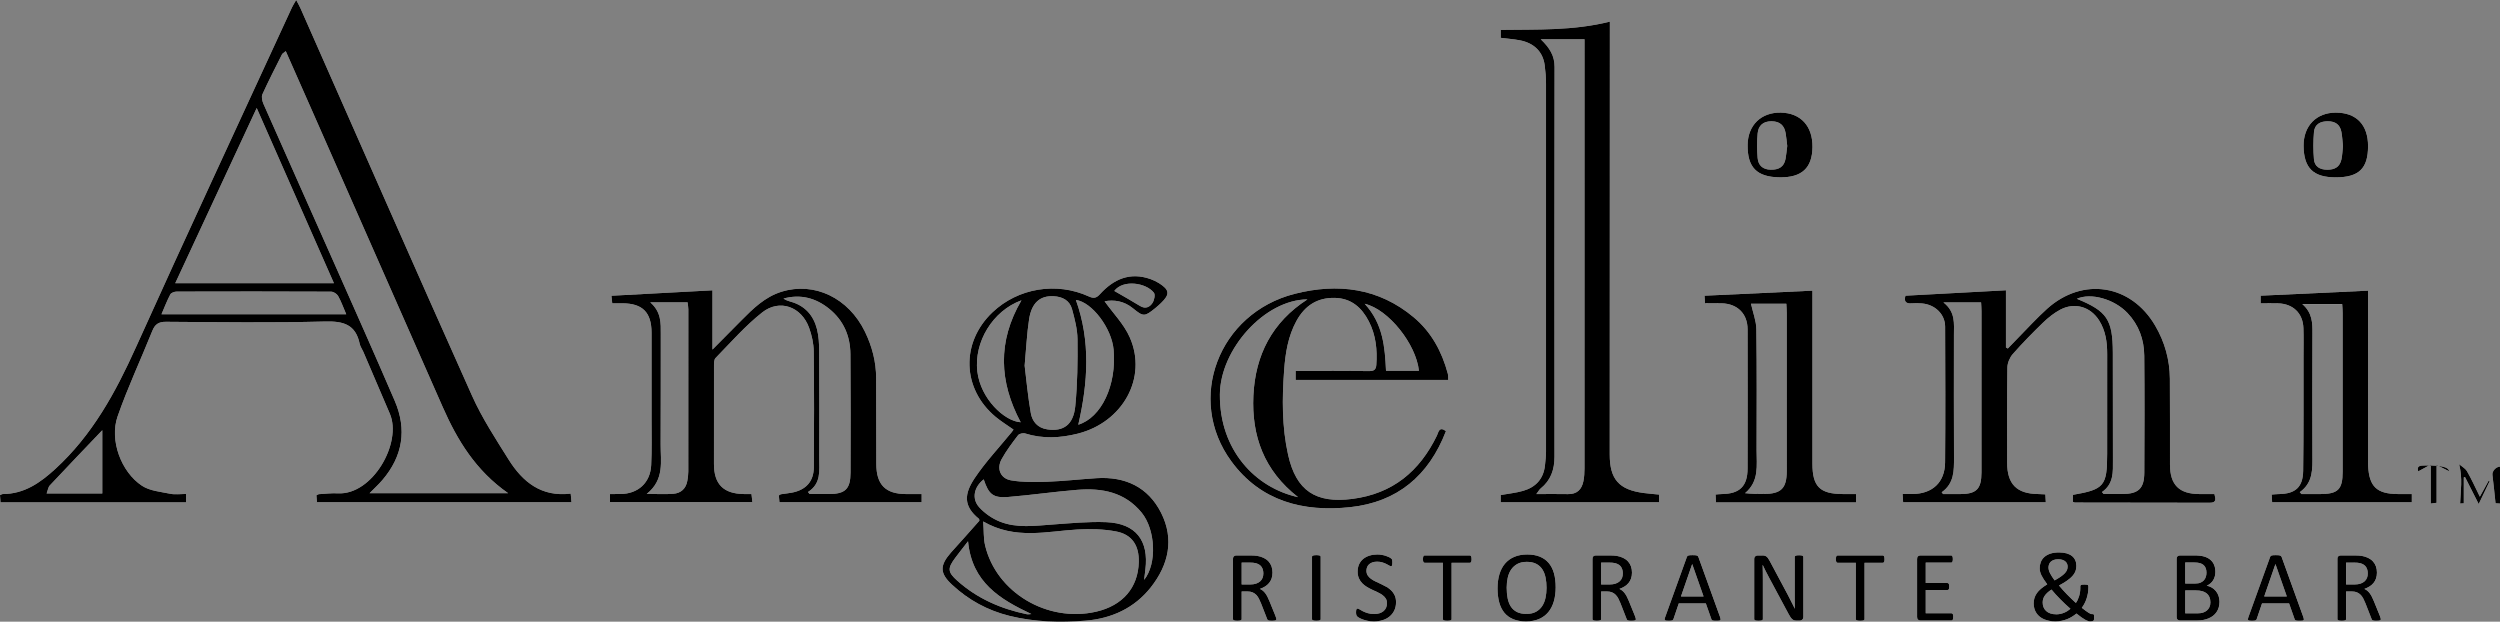 <?xml version="1.0" encoding="UTF-8"?><svg id="Layer_2" xmlns="http://www.w3.org/2000/svg" viewBox="0 0 432 107.428"><rect x="0" y="0" width="432" height="107.428" fill="#808080" stroke="none"/><defs><style>.cls-1{fill:#fff;}.cls-1,.cls-2,.cls-3{stroke-width:0px;}.cls-1,.cls-3{fill-rule:evenodd;}</style></defs><g id="RESTAURANT_GROUP_SET"><g id="ANGELINI"><path id="ONE_COLOR" class="cls-1" d="m32.145,85.356v1.444H.086c-.028-.406-.056-.814-.086-1.231.209-.09.336-.197.466-.197,3.733-.012,6.499-1.959,9.116-4.361,6.371-5.845,10.375-13.171,13.883-20.953C32.326,40.402,41.44,20.86,50.456,1.275c.158-.347.376-.666.723-1.275.322.614.556,1.002.737,1.415,9.872,22.336,19.679,44.699,29.66,66.986,1.723,3.849,4.074,7.435,6.322,11.024,2.418,3.86,5.671,6.499,10.718,5.868.051.554.09.967.139,1.486h-43.988c-.028-.369-.06-.781-.093-1.194.202-.088.327-.188.461-.195,1.085-.063,2.175-.199,3.255-.141,5.982.313,11.115-8.72,8.982-13.734-1.526-3.584-3.063-7.165-4.6-10.744-.195-.454-.515-.874-.614-1.345-.695-3.339-2.784-3.953-5.986-3.867-9.149.245-18.309.112-27.464.05-1.294-.009-1.927.412-2.395,1.581-1.98,4.937-4.254,9.771-6,14.786-1.419,4.078.612,9.591,4.222,11.966,1.354.89,3.225,1.039,4.892,1.384.846.174,1.757.03,2.717.03ZM49.378,8.836c-.373.315-.573.405-.649.558-1.152,2.293-2.33,4.574-3.387,6.908-.199.439-.033,1.161.185,1.655,4.048,9.163,8.14,18.306,12.197,27.464,3.519,7.942,7.06,15.874,10.491,23.854,2.128,4.952,1.377,9.564-2.138,13.677-.654.767-1.405,1.449-2.216,2.274h23.943c-5.592-3.904-8.768-9.144-11.291-14.859-7.609-17.246-15.207-34.498-22.811-51.748-1.41-3.195-2.824-6.389-4.324-9.783Zm-5.019,9.831c-4.781,10.283-9.397,20.212-14.073,30.267h27.413c-4.451-10.1-8.817-20.005-13.34-30.267Zm15.466,35.635c-.519-1.209-.876-2.236-1.405-3.164-.206-.367-.793-.737-1.21-.738-8.894-.042-17.787-.039-26.681-.013-.378.001-.948.201-1.097.483-.563,1.059-.99,2.191-1.528,3.433h31.92Zm-51.768,30.964h9.619v-10.924c-2.907,3.046-6.007,6.276-9.07,9.543-.281.299-.334.816-.549,1.382Zm182.814-33.206c1.482,2.075,3.352,3.963,4.356,6.238,3.086,6.974-1.203,14.685-9.012,16.642-3.016.753-6.037.916-9.065-.037-.355-.114-1.022.035-1.229.306-1.016,1.329-2.038,2.68-2.84,4.141-.9,1.635-.211,3.339,1.637,3.656,2.015.345,4.12.315,6.179.241,2.861-.107,5.717-.431,8.576-.617,4.952-.318,8.912,1.521,11.166,5.982,2.307,4.565,1.294,8.991-1.778,12.884-2.847,3.605-6.816,5.402-11.302,5.757-4.386.345-8.801.241-13.12-.83-3.765-.932-7.083-2.738-9.916-5.374-2.147-1.998-2.161-3.318-.199-5.562.814-.93,1.653-1.836,2.478-2.759.821-.918,1.637-1.843,2.434-2.743-.028-.146-.009-.281-.065-.325-2.729-2.203-2.567-4.305-.747-7.032,1.883-2.819,4.247-5.316,6.399-7.954.093-.114.172-.236.315-.438-1.043-.737-2.124-1.398-3.088-2.198-5.822-4.839-6.051-12.848-.547-18.072,4.417-4.191,11.047-5.303,16.67-2.731.825.378,1.289.271,1.885-.385,2.376-2.616,5.205-3.883,8.757-2.622.505.18,1.006.413,1.461.701,1.845,1.167,1.917,1.927.355,3.433-.32.309-.654.607-.999.886-1.843,1.49-2.033,1.518-3.863.021-1.537-1.257-3.246-1.513-4.897-1.207Zm-20.973,38.049c.121,1.641.044,2.924.325,4.12,1.92,8.147,10.776,13.41,19.194,11.469,4.593-1.055,7.257-4.159,7.366-8.583.07-2.847-1.157-4.76-3.927-5.281-2.152-.408-4.417-.468-6.612-.341-5.381.311-10.811,1.818-16.345-1.384Zm7.162-26.924c.304,2.432.561,5.332,1.064,8.191.257,1.461,1.171,2.571,2.849,2.819,2.782.413,4.521-.779,4.839-4.027.378-3.823.422-7.691.383-11.537-.019-1.741-.482-3.508-.944-5.208-.408-1.503-1.637-2.149-3.16-2.233-2.351-.129-3.819,1.116-4.261,3.979-.383,2.483-.492,5.009-.77,8.015Zm-7.069,19.649c-1.688,1.308-2.121,3.341-.779,4.822.955,1.053,2.251,1.95,3.573,2.478,2.928,1.168,6.028.719,9.091.503,3.1-.22,6.218-.531,9.313-.406,5.068.211,7.354,3.144,6.737,8.175-.063.496-.123.99-.223,1.799,2.281-2.835,1.957-8.699-.42-11.615-2.898-3.552-6.853-4.292-11.108-3.948-3.988.322-7.954.907-11.942,1.233-2.615.211-3.385-.436-4.243-3.042Zm16.338-9.443c4.009-1.243,6.64-6.825,6.109-12.936-.325-3.743-3.747-8.261-6.522-8.623,2.553,7.108,2.1,14.262.413,21.559Zm-9.819-21.498c-4.999,1.817-8.224,7.239-7.623,12.305.559,4.724,4.688,8.596,7.491,8.767-3.726-6.988-4.041-13.95.132-21.072Zm-9.23,41.639c-.897,1.157-1.551,1.98-2.179,2.821-1.391,1.857-1.37,2.485.336,4.009,3.436,3.067,7.514,4.843,11.989,5.775.253.051.531-.019.795-.032-5.383-2.539-10.264-5.434-10.941-12.573Zm25.271-43.258c1.477.856,2.986,1.693,4.454,2.598.941.58,1.678.193,2.149-.526.301-.465.508-1.418.246-1.756-1.352-1.744-5.337-2.337-6.849-.316Zm94.131,35.192v1.324h-27.362v-1.247c1.342-.241,2.627-.366,3.849-.716,2.189-.626,3.552-2.063,3.802-4.405.083-.786.179-1.574.181-2.363.009-21.186.012-42.371,0-63.557,0-1.084-.086-2.176-.232-3.252-.308-2.295-1.827-3.81-4.291-4.283-1.06-.204-2.145-.281-3.302-.427v-1.374c6.267-.095,12.51.167,18.856-1.426v2.036c-.007,24.253-.014,48.508-.021,72.762-.002,4.282,1.588,6.095,5.884,6.656.828.109,1.662.172,2.636.271Zm-12.877-78.678h-7.563c1.56,1.492,2.393,2.871,2.388,4.776-.039,22.454-.03,44.908-.014,67.362,0,2.205-.631,4.073-2.395,5.488-.225.183-.369.468-.742.962,2.022,0,3.735-.03,5.448.007,1.563.035,2.39-.791,2.682-2.219.146-.719.19-1.47.19-2.209.007-24.185.005-48.369.005-72.553v-1.613Zm-114.545,78.585v1.403h-24.575c-.035-.389-.07-.8-.1-1.164.183-.111.26-.19.345-.204.635-.1,1.275-.158,1.906-.278,2.43-.471,3.777-1.931,3.793-4.396.049-6.682.063-13.363-.019-20.045-.016-1.354-.336-2.759-.798-4.041-1.315-3.655-5.094-5.043-8.114-2.651-2.928,2.315-5.425,5.177-8.047,7.861-.304.311-.274,1.019-.276,1.544-.016,5.592-.007,11.184-.005,16.778,0,3.494,1.644,5.145,5.179,5.191.394.005.786.002,1.305.002.051.457.097.872.158,1.398h-24.61v-1.4c.645,0,1.226.007,1.811-.002,3.051-.037,5.166-1.945,5.312-5.01.127-2.617.056-5.244.06-7.866.005-5.001.005-9.999,0-14.998-.002-3.514-1.551-5.069-5.043-5.082-.542-.002-1.085,0-1.748,0-.051-.459-.095-.871-.144-1.308,5.826-.313,11.571-.621,17.46-.937v10.239c1.848-1.863,3.427-3.453,5.003-5.047,2.024-2.047,4.078-4.057,6.923-4.945,5.682-1.772,11.601,1.061,14.437,6.929,1.217,2.519,1.917,5.18,1.924,8.0.012,4.948.025,9.895.03,14.847.005,3.57,1.593,5.177,5.145,5.182.839.002,1.679.002,2.687.002Zm-19.642-.352c.095.116.192.232.29.348h3.311c2.84-.005,3.742-.853,3.751-3.703.021-6.828.039-13.653-.019-20.48-.025-3.113-1.185-5.809-3.635-7.799-2.325-1.889-4.975-2.609-7.934-1.794.38.257.786.412,1.201.525,2.483.672,3.981,2.353,4.591,4.762.308,1.226.373,2.54.38,3.815.037,6.183.021,12.367.014,18.55,0,2.105.348,4.317-1.95,5.775Zm-27.263-32.782c1.931,1.673,1.836,3.602,1.827,5.54-.026,6.33.023,12.661-.023,18.993-.023,2.935.709,6.079-2.4,8.578,1.862,0,3.232.083,4.59-.023,1.31-.104,2.175-.881,2.418-2.221.097-.533.169-1.078.169-1.616.014-9.348.014-18.697.007-28.044,0-.38-.079-.758-.13-1.207h-6.459Zm234.269-2.076v9.872c.107.063.213.128.322.19,1.384-1.435,2.761-2.88,4.159-4.302.865-.882,1.734-1.764,2.657-2.588,6.16-5.509,14.474-4.208,18.654,2.943,1.651,2.82,2.511,5.902,2.536,9.173.037,4.95.007,9.9.019,14.847.007,3.496,1.59,5.063,5.084,5.073.837.002,1.674.002,2.599.002.172.805.448,1.505-.809,1.502-7.769-.019-15.541-.021-23.31-.033-.09,0-.179-.065-.341-.125v-1.208c5.418-.932,5.921-1.542,5.921-7.092,0-5.741-.007-11.481.005-17.223.005-2.06-.267-4.044-1.396-5.825-1.502-2.371-4.224-3.18-6.714-1.854-1.073.572-2.068,1.363-2.947,2.211-1.815,1.752-3.582,3.559-5.249,5.448-.526.594-.925,1.528-.939,2.311-.077,5.492-.044,10.987-.042,16.48.002,3.689,1.655,5.36,5.326,5.404.392.005.781.035,1.273.058.028.45.053.863.083,1.363h-24.657c-.026-.41-.053-.821-.093-1.421.626,0,1.155.002,1.683-.002,3.464-.021,5.634-2.015,5.662-5.462.063-7.82.042-15.641.007-23.46-.009-2.152-1.75-3.821-4.004-4.008-.591-.05-1.192-.067-1.781-.016-1.05.09-1.345-.373-1.069-1.323,5.699-.308,11.407-.617,17.358-.936Zm16.591,34.865c.1.111.199.223.299.336,1.073,0,2.145.002,3.218,0,2.78-.007,3.791-.939,3.802-3.7.03-6.728.053-13.456-.009-20.184-.026-2.796-.932-5.328-2.91-7.402-2.284-2.398-6.313-3.533-8.736-2.445,5.221,2.139,6.195,3.569,6.216,9.318.023,6.186-.002,12.369.016,18.55.007,2.045.151,4.106-1.896,5.527Zm-27.698.042c.083.102.167.204.25.306h2.937c2.822-.002,3.689-.872,3.691-3.733.005-9.29.005-18.579.002-27.869,0-.481-.04-.961-.065-1.521h-6.517c2.124,1.644,1.822,3.67,1.822,5.623-.002,7.067-.023,14.133.012,21.197.009,2.256.035,4.465-2.133,5.996Zm-85.659-10.57c-2.961,7.704-8.414,12.269-16.535,13.139-8.119.87-15.469-.992-20.555-7.931-7.855-10.711-2.226-25.584,10.973-28.939,7.389-1.878,14.467-1.036,20.553,4.064,3.049,2.555,4.866,5.925,5.887,9.738.086.322.049.677.072,1.08h-26.368v-1.544h4.558c2.722,0,5.444-.024,8.166.014.811.013,1.164-.26,1.219-1.075.186-2.612-.079-5.15-1.289-7.505-1.224-2.387-3.033-3.999-5.889-4.063-3.037-.067-5.184,1.359-6.612,3.957-1.463,2.659-1.927,5.585-2.142,8.556-.357,4.9-.392,9.792.691,14.621,1.386,6.193,4.762,8.414,11.101,7.598,6.972-.897,11.62-4.776,14.613-10.941.264-.54.362-1.667,1.558-.77Zm-23.938-22.763c-7.35.038-15.068,8.58-15.126,16.429-.074,9.561,6.07,16.104,13.514,17.745-5.905-4.602-8.047-10.602-7.723-17.541.329-7.02,3.244-12.712,9.334-16.633Zm19.269,12.334c-.48-4.578-5.23-10.614-9.373-11.578,3.197,3.469,3.494,7.529,3.686,11.578h5.687Zm49.355-12.971c6.29-.295,12.355-.58,18.645-.874v1.422c0,9.499-.002,19,0,28.501.002,3.934,1.296,5.214,5.263,5.223.737.002,1.472,0,2.274,0v1.442h-24.205c-.023-.45-.044-.858-.067-1.361.429-.033.763-.077,1.094-.079,3.065-.039,4.426-1.356,4.433-4.412.019-8.017.016-16.032.002-24.048-.005-2.688-1.734-4.417-4.451-4.497-.932-.027-1.866-.005-2.907-.005-.033-.517-.056-.927-.081-1.313Zm8.024,1.381c.341,1.543.909,2.97.93,4.405.095,6.963.056,13.933.042,20.9-.005,2.613.487,5.362-1.996,7.435,1.18.137,2.2.139,3.218.137,3.021-.005,3.988-.96,3.99-3.969.002-9.093,0-18.183-.002-27.275-.002-.525-.046-1.048-.07-1.633h-6.111Zm88.073-.062v-1.323c6.172-.289,12.278-.574,18.564-.868v1.48c.002,9.157.002,18.312.002,27.468,0,.448-.012.893.009,1.338.174,3.566,1.502,4.832,5.094,4.857.784.005,1.567,0,2.453,0v1.417h-24.14c-.021-.427-.042-.835-.07-1.326.485-.035.867-.083,1.252-.086,2.819-.037,4.143-1.178,4.182-4.018.088-6.582.049-13.164.058-19.747.002-1.633.039-3.268-.014-4.9-.079-2.558-1.767-4.206-4.345-4.287-.978-.032-1.959-.005-3.046-.005Zm6.763,32.63c.1.109.195.218.292.327h3.223c3.077-.002,3.888-.791,3.89-3.83.007-9.153.005-18.306,0-27.458-.002-.523-.051-1.044-.079-1.539h-6.888c1.767,1.537,1.757,3.302,1.748,5.107-.028,6.976-.023,13.952-.005,20.926.007,2.383.167,4.795-2.182,6.466Zm11.796-59.787c-.005,3.858-1.577,5.378-5.564,5.388-3.893.01-5.543-1.604-5.576-5.442-.023-3.451,2.2-5.748,5.567-5.746,3.559.002,5.581,2.105,5.574,5.8Zm-4.333-.01c-.084-.794-.121-1.637-.274-2.458-.23-1.253-1.046-1.827-2.314-1.835-1.308-.01-2.302.497-2.423,1.854-.137,1.556-.139,3.142-.007,4.698.107,1.266,1.004,1.806,2.288,1.817,1.326.012,2.205-.5,2.472-1.826.148-.72.172-1.465.257-2.249Zm-97.342,5.395c-3.955-.052-5.587-1.712-5.536-5.623.046-3.401,2.351-5.633,5.747-5.563,3.438.072,5.513,2.344,5.46,5.98-.053,3.607-1.85,5.257-5.671,5.207Zm1.31-5.415c-.09-.747-.155-1.483-.276-2.209-.225-1.364-1.02-2.055-2.437-2.063-1.437-.01-2.274.734-2.4,2.08-.132,1.411-.12,2.851-.005,4.264.111,1.294.904,2.002,2.284,2.023,1.368.02,2.295-.481,2.546-1.899.127-.726.192-1.461.287-2.195Zm116.274,61.778c.246-.012.561-.026.633-.03v-4.489c.067-.023.137-.044.204-.065.767,1.512,1.535,3.023,2.369,4.669.679-1.414,1.287-2.68,1.896-3.944-.058-.028-.118-.056-.176-.081-.461.839-.925,1.681-1.521,2.761-.802-1.618-1.435-3.042-2.212-4.386-.292-.508-.902-.828-1.368-1.236.642,2.499.246,4.635.174,6.8Zm-5.075.009c.243-.03.61-.081,1.011-.134v-6.531c.876.436,1.532.763,2.147,1.071q-.046-1.069-4.104-.99c-.784.016-1.563-.012-1.217,1.022.64-.35,1.303-.712,2.163-1.18v6.742Zm10.658-4.948c.204,1.593.355,3.192.538,4.899.134.007.492.033.77.051v-6.387c-.686.023-1.391.774-1.308,1.437Zm-210.135,24.918c0,.046-.009.087-.027.122s-.054.064-.112.087-.139.041-.243.052c-.104.012-.243.017-.417.017-.151,0-.274-.006-.369-.017-.096-.012-.173-.03-.23-.057-.058-.025-.103-.061-.134-.108-.032-.046-.06-.104-.083-.174l-1.033-2.648c-.122-.301-.247-.577-.378-.83-.13-.252-.285-.468-.464-.65-.18-.183-.391-.325-.634-.425-.243-.102-.536-.152-.877-.152h-.998v4.783c0,.046-.013.087-.039.122s-.067.063-.121.082c-.055.021-.13.038-.226.052-.096.015-.216.022-.36.022-.145,0-.265-.007-.361-.022-.096-.014-.172-.031-.23-.052-.058-.02-.099-.048-.122-.082s-.035-.075-.035-.122v-10.401c0-.226.06-.384.178-.473.119-.09.245-.134.378-.134h2.387c.283,0,.519.007.708.021.188.015.358.03.508.048.434.075.818.195,1.151.357.333.161.612.367.838.616.225.249.395.534.508.856s.169.676.169,1.063c0,.377-.051.714-.152,1.012-.101.298-.247.561-.439.791-.191.228-.42.427-.686.595-.266.167-.565.31-.894.425.185.081.353.183.504.307.151.125.291.274.421.447.13.174.253.373.369.599s.231.48.347.764l1.007,2.475c.081.207.133.354.156.438.023.083.035.148.035.195Zm-2.248-7.892c0-.439-.099-.811-.296-1.115-.196-.304-.526-.523-.989-.656-.145-.039-.308-.068-.49-.086-.183-.017-.421-.027-.716-.027h-1.259v3.785h1.458c.394,0,.734-.048,1.02-.143.287-.095.526-.228.716-.4.191-.17.332-.371.421-.603.089-.232.134-.483.134-.756Zm9.904,7.892c0,.046-.012.087-.035.122s-.064.063-.122.082c-.058.021-.134.038-.23.052-.096.015-.216.022-.361.022-.139,0-.257-.007-.356-.022-.099-.014-.176-.031-.234-.052-.058-.02-.099-.048-.122-.082s-.035-.075-.035-.122v-10.783c0-.046.013-.087.039-.122.025-.035.07-.061.13-.082.06-.02.139-.037.234-.052.096-.014.21-.021.343-.021.145,0,.264.007.361.021.095.015.172.032.23.052.058.021.099.048.122.082s.035.075.035.122v10.783Zm13.022-2.926c0,.527-.097.996-.291,1.407-.194.41-.463.759-.807,1.046s-.75.502-1.216.647c-.466.145-.968.217-1.506.217-.377,0-.726-.031-1.047-.095s-.607-.141-.859-.234-.464-.188-.634-.286-.29-.183-.356-.253-.116-.158-.147-.264c-.032-.107-.048-.25-.048-.43,0-.128.005-.233.016-.316.012-.085.029-.152.052-.204s.052-.088.087-.109c.035-.02.075-.03.122-.03.081,0,.196.049.343.147s.337.206.569.321c.231.116.51.225.837.326.327.102.705.152,1.134.152.323,0,.62-.043.889-.13.27-.087.501-.21.696-.369.194-.16.342-.355.446-.587.104-.231.156-.495.156-.789,0-.319-.072-.591-.217-.816-.145-.226-.336-.424-.573-.595-.238-.172-.509-.327-.813-.469-.304-.141-.614-.286-.933-.434-.319-.148-.628-.312-.929-.492-.301-.179-.57-.391-.808-.633-.238-.243-.43-.529-.577-.856s-.221-.719-.221-1.177c0-.468.086-.887.256-1.254.17-.367.408-.676.712-.925.304-.248.665-.438,1.085-.568.42-.131.873-.196,1.36-.196.248,0,.498.022.75.065.253.044.489.102.713.174.223.073.421.154.595.243.173.089.287.162.342.217.056.056.092.099.109.131.017.031.031.072.043.121.012.05.021.109.027.179s.008.159.008.269c0,.104-.003.197-.013.278-.008.081-.022.148-.039.204-.016.054-.042.095-.073.122-.032.025-.068.038-.109.038-.064,0-.163-.041-.299-.122-.137-.08-.303-.172-.5-.272-.197-.102-.43-.195-.699-.278s-.572-.126-.907-.126c-.313,0-.585.043-.816.126-.232.083-.423.195-.574.334s-.263.304-.338.495-.112.394-.112.607c0,.313.072.582.217.808s.337.425.577.599c.24.173.514.333.821.478.306.144.619.29.938.438.318.147.631.31.938.486.306.177.58.385.82.625.241.241.435.524.582.851.148.328.221.714.221,1.159Zm13.056-7.44c0,.11-.006.205-.017.286s-.03.146-.057.195c-.025.05-.058.086-.095.109-.038.023-.08.035-.126.035h-3.16v9.741c0,.046-.012.087-.035.122s-.064.063-.122.082c-.058.021-.134.038-.23.052-.096.015-.216.022-.361.022-.139,0-.257-.007-.356-.022-.099-.014-.176-.031-.234-.052-.058-.02-.099-.048-.122-.082s-.035-.075-.035-.122v-9.741h-3.16c-.046,0-.088-.012-.126-.035-.037-.023-.068-.059-.092-.109-.023-.049-.042-.114-.056-.195-.015-.081-.022-.176-.022-.286s.007-.207.022-.291c.014-.083.032-.152.056-.204s.054-.089.092-.112c.038-.023.08-.035.126-.035h7.813c.046,0,.088.012.126.035.037.023.07.06.095.112.027.052.045.121.057.204s.017.181.017.291Zm14.532,4.844c0,.909-.108,1.727-.322,2.456-.213.73-.533,1.35-.959,1.863-.425.512-.96.905-1.602,1.181-.642.275-1.392.412-2.249.412-.845,0-1.575-.125-2.192-.377-.617-.253-1.126-.618-1.528-1.099-.402-.48-.701-1.077-.898-1.789-.197-.712-.296-1.53-.296-2.456,0-.886.108-1.69.321-2.413.214-.723.536-1.339.964-1.845.428-.507.963-.897,1.606-1.172s1.392-.413,2.249-.413c.828,0,1.549.125,2.162.373.613.249,1.124.612,1.532,1.09.408.478.712,1.068.911,1.771s.3,1.509.3,2.418Zm-1.58.104c0-.636-.057-1.229-.169-1.776-.114-.547-.301-1.021-.565-1.424s-.614-.716-1.053-.942c-.439-.225-.983-.338-1.631-.338-.647,0-1.191.122-1.63.365-.439.242-.796.567-1.071.973-.275.405-.471.878-.589,1.419-.119.541-.179,1.111-.179,1.706,0,.66.056,1.267.165,1.823.11.555.296,1.034.555,1.436.261.402.609.715,1.046.938.436.223.983.334,1.643.334.653,0,1.202-.121,1.647-.364s.803-.572,1.076-.985c.271-.414.465-.893.581-1.437.116-.544.174-1.12.174-1.727Zm15.434,5.417c0,.046-.008.087-.025.122s-.056.064-.112.087c-.058.023-.139.041-.243.052s-.243.017-.417.017c-.151,0-.274-.006-.369-.017s-.173-.03-.23-.057c-.058-.025-.103-.061-.134-.108-.032-.046-.06-.104-.083-.174l-1.033-2.648c-.122-.301-.247-.577-.378-.83-.13-.252-.285-.468-.464-.65-.18-.183-.391-.325-.634-.425-.243-.102-.536-.152-.878-.152h-.998v4.783c0,.046-.013.087-.039.122-.025.035-.066.063-.121.082-.056.021-.131.038-.226.052-.096.015-.216.022-.361.022s-.264-.007-.361-.022c-.095-.014-.172-.031-.23-.052-.058-.02-.099-.048-.122-.082s-.035-.075-.035-.122v-10.401c0-.226.059-.384.177-.473.119-.09.245-.134.378-.134h2.388c.283,0,.519.007.707.021.188.015.358.03.508.048.435.075.818.195,1.151.357.333.161.612.367.838.616.225.249.394.534.508.856.112.321.169.676.169,1.063,0,.377-.051.714-.152,1.012-.102.298-.248.561-.439.791-.19.228-.42.427-.685.595-.267.167-.565.31-.895.425.185.081.354.183.504.307.151.125.291.274.421.447s.253.373.369.599.232.48.348.764l1.007,2.475c.081.207.132.354.155.438.023.083.035.148.035.195Zm-2.248-7.892c0-.439-.099-.811-.296-1.115s-.526-.523-.99-.656c-.145-.039-.308-.068-.49-.086s-.421-.027-.716-.027h-1.259v3.785h1.458c.394,0,.734-.048,1.02-.143.287-.095.526-.228.716-.4.191-.17.332-.371.422-.603.089-.232.134-.483.134-.756Zm16.824,7.588c.046.128.071.231.073.308.003.078-.019.138-.065.179s-.123.066-.23.078c-.108.012-.25.017-.43.017s-.322-.005-.43-.013c-.107-.009-.188-.023-.242-.044-.056-.02-.096-.048-.122-.082-.027-.035-.051-.078-.074-.13l-.963-2.735h-4.672l-.919,2.7c-.017.052-.041.096-.07.134-.029.037-.072.07-.126.095-.054.027-.133.045-.234.057-.102.012-.233.017-.395.017-.168,0-.305-.007-.413-.022-.107-.014-.182-.042-.225-.082-.044-.041-.064-.1-.061-.177.003-.079.028-.181.074-.308l3.767-10.436c.023-.064.053-.116.092-.156.037-.039.093-.072.165-.095.073-.023.165-.039.278-.048.112-.009.256-.013.43-.013.184,0,.338.003.46.013.121.008.219.024.294.048s.133.057.174.1c.041.044.072.097.095.161l3.769,10.435Zm-4.836-9.211h-.008l-1.937,5.599h3.908l-1.963-5.599Zm19.204,9.124c0,.116-.02.214-.059.296-.038.081-.089.147-.152.199-.064.052-.133.09-.211.114-.079.022-.156.034-.234.034h-.494c-.155,0-.292-.015-.408-.048-.117-.031-.227-.089-.333-.174-.104-.083-.21-.197-.314-.342s-.216-.33-.334-.556l-3.427-6.39c-.18-.33-.359-.676-.541-1.038-.183-.362-.352-.713-.509-1.055h-.017c.012.417.021.843.027,1.276.006.434.008.866.008,1.294v6.78c0,.041-.012.08-.036.117-.025.038-.066.067-.124.087-.058.021-.134.038-.23.052-.094.015-.216.022-.362.022s-.267-.007-.362-.022c-.095-.014-.169-.031-.225-.052-.054-.02-.094-.049-.118-.087-.025-.037-.037-.077-.037-.117v-10.366c0-.232.066-.396.197-.495s.275-.147.43-.147h.735c.173,0,.318.014.435.043.116.029.221.077.313.144.093.066.183.159.269.277.087.119.177.268.274.447l2.634,4.931c.162.301.319.595.471.881.151.286.296.569.436.846.14.278.278.552.415.821.138.269.274.54.407.811h.009c-.012-.457-.019-.933-.022-1.428-.002-.494-.003-.97-.003-1.428v-6.094c0-.041.012-.079.036-.114s.066-.065.124-.09c.058-.027.134-.045.228-.057.095-.012.219-.017.371-.017.134,0,.25.006.349.017.097.012.174.03.228.057.056.025.095.056.119.09s.037.073.037.114v10.366Zm14.028-9.975c0,.11-.006.205-.017.286s-.03.146-.057.195c-.025.05-.058.086-.095.109-.038.023-.08.035-.126.035h-3.16v9.741c0,.046-.012.087-.035.122s-.064.063-.122.082c-.058.021-.134.038-.23.052-.096.015-.216.022-.361.022-.139,0-.257-.007-.356-.022-.099-.014-.176-.031-.234-.052-.058-.02-.099-.048-.122-.082s-.035-.075-.035-.122v-9.741h-3.16c-.046,0-.088-.012-.126-.035-.037-.023-.068-.059-.092-.109-.023-.049-.042-.114-.056-.195-.015-.081-.022-.176-.022-.286s.007-.207.022-.291c.014-.083.032-.152.056-.204s.054-.089.092-.112c.038-.023.08-.035.126-.035h7.813c.046,0,.088.012.126.035.037.023.07.06.095.112.027.052.045.121.057.204s.017.181.017.291Zm11.875,9.975c0,.104-.006.196-.017.274-.012.079-.031.144-.06.196s-.063.089-.1.112c-.038.023-.08.035-.126.035h-5.392c-.133,0-.259-.045-.378-.134-.118-.089-.177-.248-.177-.473v-10.019c0-.226.059-.384.177-.473.119-.09.245-.134.378-.134h5.331c.046,0,.088.012.125.035.038.023.068.06.092.112s.042.117.057.195c.014.079.021.175.021.291,0,.104-.007.196-.021.274-.015.079-.034.143-.057.191s-.053.086-.092.109c-.037.023-.079.035-.125.035h-4.393v3.524h3.769c.046,0,.088.014.125.039.038.025.07.063.096.109.025.046.044.11.056.19.012.081.017.177.017.287,0,.103-.006.194-.017.269s-.03.136-.056.182c-.027.046-.058.08-.096.1-.037.021-.079.03-.125.03h-3.769v4.02h4.454c.046,0,.088.012.126.035.037.023.071.059.1.109.029.049.049.112.06.19.012.079.017.175.017.291Zm13.897-2.344c0-.318.044-.62.13-.908.087-.286.224-.563.408-.833.185-.269.428-.529.726-.781.298-.252.658-.504,1.08-.759-.231-.313-.429-.596-.595-.851-.165-.255-.3-.492-.408-.712-.107-.22-.183-.43-.23-.629s-.07-.401-.07-.604c0-.358.06-.701.182-1.028s.318-.617.587-.868.614-.452,1.038-.599c.422-.147.934-.221,1.536-.221.51,0,.951.056,1.324.165.374.11.684.267.93.469s.431.447.555.734c.125.286.187.606.187.959,0,.342-.054.655-.165.938-.11.284-.286.559-.53.825-.243.265-.554.531-.933.794s-.838.54-1.376.829c.197.238.41.486.642.743s.473.516.725.777c.253.261.51.517.773.769s.523.494.777.725c.116-.156.22-.334.313-.533.093-.201.174-.412.243-.634s.122-.45.155-.682c.035-.232.052-.466.052-.704v-.312c0-.058.01-.105.031-.144.02-.037.053-.07.1-.095.046-.027.114-.045.204-.057.089-.012.206-.017.351-.017.128,0,.235.003.326.008.089.007.163.02.221.039.058.021.1.052.126.096.025.043.038.102.038.177v.217c0,.325-.028.643-.082.955-.054.313-.13.618-.226.916-.095.299-.213.583-.356.856-.141.272-.299.524-.473.756.261.207.488.381.682.52s.359.252.495.338.249.147.338.182.163.052.221.052.112-.002.165-.008.094.002.126.025c.031.023.057.07.074.139s.025.176.025.321-.003.261-.008.348c-.007.087-.016.152-.031.195-.014.044-.038.08-.073.109s-.099.054-.191.078-.214.035-.365.035c-.116,0-.242-.02-.381-.06s-.301-.111-.487-.213c-.184-.101-.4-.239-.647-.412-.246-.174-.533-.394-.864-.661-.243.197-.498.38-.769.547-.269.168-.555.312-.859.43s-.623.211-.955.278c-.333.066-.693.1-1.08.1-.365,0-.711-.032-1.038-.096-.328-.063-.629-.154-.908-.272-.278-.119-.526-.268-.747-.447s-.407-.384-.56-.612c-.154-.228-.272-.485-.356-.769-.085-.284-.126-.59-.126-.92Zm1.555-.147c0,.3.05.576.152.824.101.249.25.465.447.647.196.183.442.325.737.425.296.102.636.152,1.025.152.238,0,.468-.024.694-.073.226-.05.442-.116.647-.201.205-.083.401-.184.587-.304.184-.118.356-.245.511-.378-.3-.26-.6-.531-.898-.811-.298-.281-.585-.562-.864-.846s-.546-.566-.803-.846c-.257-.281-.493-.554-.707-.821-.29.185-.531.369-.725.552-.195.182-.351.364-.469.546-.118.183-.204.366-.256.552s-.078.379-.078.582Zm1.007-6.043c0,.156.021.315.065.478.043.162.109.332.199.508.089.176.199.366.33.569.13.202.284.428.464.677.423-.238.778-.456,1.064-.656.286-.199.516-.392.69-.577.174-.184.3-.37.378-.555s.117-.383.117-.59c0-.168-.03-.329-.092-.482-.06-.153-.158-.29-.291-.408-.132-.118-.3-.212-.503-.282s-.445-.104-.729-.104c-.307,0-.566.038-.777.117-.212.078-.385.182-.522.312-.136.131-.235.283-.299.457-.064.173-.095.352-.095.538Zm29.55,5.929c0,.354-.046.679-.134.977-.09.298-.216.566-.378.803s-.357.445-.587.625-.487.33-.772.451c-.287.122-.594.213-.92.274-.328.061-.702.092-1.124.092h-2.935c-.133,0-.259-.045-.378-.134-.118-.089-.177-.248-.177-.473v-10.019c0-.226.059-.384.177-.473.119-.09.245-.134.378-.134h2.553c.671,0,1.222.064,1.65.19.428.128.786.313,1.072.556.287.242.503.541.647.894.144.354.218.752.218,1.199,0,.265-.032.52-.097.764-.063.242-.158.467-.281.672-.125.205-.281.39-.471.552-.188.162-.403.294-.646.399.307.058.592.163.859.318.267.153.501.348.7.585s.357.516.473.833c.116.319.174.669.174,1.05Zm-2.249-5.026c0-.272-.038-.518-.114-.738-.074-.219-.192-.406-.355-.56-.161-.153-.372-.27-.632-.351s-.604-.122-1.031-.122h-1.542v3.638h1.697c.387,0,.699-.05.935-.152.236-.101.434-.238.589-.408.156-.17.27-.37.342-.599.072-.228.109-.464.109-.707Zm.677,5.113c0-.335-.053-.631-.16-.886-.108-.254-.264-.468-.468-.642-.205-.174-.463-.305-.771-.395-.31-.089-.698-.134-1.166-.134h-1.784v3.959h2.165c.341,0,.639-.039.893-.121s.478-.202.671-.361.345-.357.456-.595c.109-.238.165-.512.165-.825Zm16.077,2.605c.045.128.071.231.073.308.003.078-.019.138-.065.179s-.123.066-.23.078c-.108.012-.25.017-.43.017s-.323-.005-.43-.013c-.107-.009-.188-.023-.243-.044-.054-.02-.095-.048-.121-.082-.027-.035-.051-.078-.074-.13l-.963-2.735h-4.672l-.92,2.7c-.017.052-.041.096-.07.134-.029.037-.071.07-.125.095-.056.027-.133.045-.234.057-.102.012-.233.017-.395.017-.168,0-.306-.007-.413-.022-.107-.014-.182-.042-.226-.082-.043-.041-.064-.1-.06-.177.002-.079.028-.181.074-.308l3.767-10.436c.023-.064.053-.116.092-.156.037-.039.092-.072.165-.095.072-.023.165-.039.278-.048.112-.009.256-.013.429-.013.185,0,.338.003.46.013.122.008.22.024.296.048s.133.057.174.1c.041.044.072.097.095.161l3.769,10.435Zm-4.836-9.211h-.009l-1.936,5.599h3.908l-1.963-5.599Zm18.206,9.515c0,.046-.009.087-.027.122s-.054.064-.112.087-.139.041-.243.052-.243.017-.416.017c-.151,0-.274-.006-.37-.017-.095-.012-.172-.03-.23-.057-.058-.025-.103-.061-.134-.108-.032-.046-.059-.104-.082-.174l-1.034-2.648c-.121-.301-.247-.577-.377-.83-.131-.252-.285-.468-.465-.65-.18-.183-.391-.325-.634-.425-.243-.102-.536-.152-.876-.152h-.999v4.783c0,.046-.013.087-.038.122-.027.035-.067.063-.122.082-.056.021-.131.038-.226.052-.095.015-.216.022-.361.022s-.264-.007-.361-.022c-.095-.014-.172-.031-.23-.052-.058-.02-.099-.048-.122-.082s-.035-.075-.035-.122v-10.401c0-.226.059-.384.179-.473.118-.09.245-.134.378-.134h2.387c.284,0,.519.007.708.021.188.015.357.03.508.048.434.075.817.195,1.15.357.333.161.612.367.838.616.226.249.395.534.508.856.112.321.169.676.169,1.063,0,.377-.051.714-.152,1.012-.102.298-.248.561-.438.791-.191.228-.42.427-.686.595-.267.167-.565.31-.894.425.184.081.352.183.503.307.151.125.291.274.421.447.131.174.254.373.37.599.115.226.231.48.347.764l1.007,2.475c.081.207.133.354.156.438.023.083.035.148.035.195Zm-2.249-7.892c0-.439-.099-.811-.296-1.115s-.526-.523-.99-.656c-.144-.039-.307-.068-.49-.086-.182-.017-.421-.027-.716-.027h-1.259v3.785h1.459c.393,0,.734-.048,1.02-.143s.525-.228.716-.4c.19-.17.33-.371.421-.603.089-.232.134-.483.134-.756Z"/><g id="FULL_COLOR"><g id="_1518997683486"><path class="cls-3" d="m32.145,85.356v1.444H.086c-.028-.406-.056-.814-.086-1.231.209-.09.336-.197.466-.197,3.733-.012,6.499-1.959,9.116-4.361,6.371-5.845,10.375-13.171,13.883-20.953C32.326,40.402,41.44,20.86,50.456,1.275c.158-.347.376-.666.723-1.275.322.614.556,1.002.737,1.415,9.872,22.336,19.679,44.699,29.66,66.986,1.723,3.849,4.074,7.435,6.322,11.024,2.418,3.86,5.671,6.499,10.718,5.868.051.554.09.967.139,1.486h-43.988c-.028-.369-.06-.781-.093-1.194.202-.088.327-.188.461-.195,1.085-.063,2.175-.199,3.255-.141,5.982.313,11.115-8.72,8.982-13.734-1.526-3.584-3.063-7.165-4.6-10.744-.195-.454-.515-.874-.614-1.345-.695-3.339-2.784-3.953-5.986-3.867-9.149.245-18.309.112-27.464.05-1.294-.009-1.927.412-2.395,1.581-1.98,4.937-4.254,9.771-6,14.786-1.419,4.078.612,9.591,4.222,11.966,1.354.89,3.225,1.039,4.892,1.384.846.174,1.757.03,2.717.03ZM49.378,8.836c-.373.315-.573.405-.649.558-1.152,2.293-2.33,4.574-3.387,6.908-.199.439-.033,1.161.185,1.655,4.048,9.163,8.14,18.306,12.197,27.464,3.519,7.942,7.06,15.874,10.491,23.854,2.128,4.952,1.377,9.564-2.138,13.677-.654.767-1.405,1.449-2.216,2.274h23.943c-5.592-3.904-8.768-9.144-11.291-14.859-7.609-17.246-15.207-34.498-22.811-51.748-1.41-3.195-2.824-6.389-4.324-9.783Zm-5.019,9.831c-4.781,10.283-9.397,20.212-14.073,30.267h27.413c-4.451-10.1-8.817-20.005-13.34-30.267Zm15.466,35.635c-.519-1.209-.876-2.236-1.405-3.164-.206-.367-.793-.737-1.21-.738-8.894-.042-17.787-.039-26.681-.013-.378.001-.948.201-1.097.483-.563,1.059-.99,2.191-1.528,3.433h31.92Zm-51.768,30.964h9.619v-10.924c-2.907,3.046-6.007,6.276-9.07,9.543-.281.299-.334.816-.549,1.382Z"/><path class="cls-3" d="m190.87,52.06c1.482,2.075,3.352,3.963,4.356,6.238,3.086,6.974-1.203,14.685-9.012,16.642-3.016.753-6.037.916-9.065-.037-.355-.114-1.022.035-1.229.306-1.016,1.329-2.038,2.68-2.84,4.141-.9,1.635-.211,3.339,1.637,3.656,2.015.345,4.12.315,6.179.241,2.861-.107,5.717-.431,8.576-.617,4.952-.318,8.912,1.521,11.166,5.982,2.307,4.565,1.294,8.991-1.778,12.884-2.847,3.605-6.816,5.402-11.302,5.757-4.386.345-8.801.241-13.12-.83-3.765-.932-7.083-2.738-9.916-5.374-2.147-1.998-2.161-3.318-.199-5.562.814-.93,1.653-1.836,2.478-2.759.821-.918,1.637-1.843,2.434-2.743-.028-.146-.009-.281-.065-.325-2.729-2.203-2.567-4.305-.747-7.032,1.883-2.819,4.247-5.316,6.399-7.954.093-.114.172-.236.315-.438-1.043-.737-2.124-1.398-3.088-2.198-5.822-4.839-6.051-12.848-.547-18.072,4.417-4.191,11.047-5.303,16.67-2.731.825.378,1.289.271,1.885-.385,2.376-2.616,5.205-3.883,8.757-2.622.505.18,1.006.413,1.461.701,1.845,1.167,1.917,1.927.355,3.433-.32.309-.654.607-.999.886-1.843,1.49-2.033,1.518-3.863.021-1.537-1.257-3.246-1.513-4.897-1.207Zm-20.973,38.049c.121,1.641.044,2.924.325,4.12,1.92,8.147,10.776,13.41,19.194,11.469,4.593-1.055,7.257-4.159,7.366-8.583.07-2.847-1.157-4.76-3.927-5.281-2.152-.408-4.417-.468-6.612-.341-5.381.311-10.811,1.818-16.345-1.384Zm7.162-26.924c.304,2.432.561,5.332,1.064,8.191.257,1.461,1.171,2.571,2.849,2.819,2.782.413,4.521-.779,4.839-4.027.378-3.823.422-7.691.383-11.537-.019-1.741-.482-3.508-.944-5.208-.408-1.503-1.637-2.149-3.16-2.233-2.351-.129-3.819,1.116-4.261,3.979-.383,2.483-.492,5.009-.77,8.015Zm-7.069,19.649c-1.688,1.308-2.121,3.341-.779,4.822.955,1.053,2.251,1.95,3.573,2.478,2.928,1.168,6.028.719,9.091.503,3.1-.22,6.218-.531,9.313-.406,5.068.211,7.354,3.144,6.737,8.175-.063.496-.123.99-.223,1.799,2.281-2.835,1.957-8.699-.42-11.615-2.898-3.552-6.853-4.292-11.108-3.948-3.988.322-7.954.907-11.942,1.233-2.615.211-3.385-.436-4.243-3.042Zm16.338-9.443c4.009-1.243,6.64-6.825,6.109-12.936-.325-3.743-3.747-8.261-6.522-8.623,2.553,7.108,2.1,14.262.413,21.559Zm-9.819-21.498c-4.999,1.817-8.224,7.239-7.623,12.305.559,4.724,4.688,8.596,7.491,8.767-3.726-6.988-4.041-13.95.132-21.072Zm-9.23,41.639c-.897,1.157-1.551,1.98-2.179,2.821-1.391,1.857-1.37,2.485.336,4.009,3.436,3.067,7.514,4.843,11.989,5.775.253.051.531-.019.795-.032-5.383-2.539-10.264-5.434-10.941-12.573Zm25.271-43.258c1.477.856,2.986,1.693,4.454,2.598.941.58,1.678.193,2.149-.526.301-.465.508-1.418.246-1.756-1.352-1.744-5.337-2.337-6.849-.316Z"/><path class="cls-3" d="m286.682,85.465v1.324h-27.362v-1.247c1.342-.241,2.627-.366,3.849-.716,2.189-.626,3.552-2.063,3.802-4.405.083-.786.179-1.574.181-2.363.009-21.186.012-42.371,0-63.557,0-1.084-.086-2.176-.232-3.252-.308-2.295-1.827-3.81-4.291-4.283-1.06-.204-2.145-.281-3.302-.427v-1.374c6.267-.095,12.51.167,18.856-1.426v2.036c-.007,24.253-.014,48.508-.021,72.762-.002,4.282,1.588,6.095,5.884,6.656.828.109,1.662.172,2.636.271Zm-12.877-78.678h-7.563c1.56,1.492,2.393,2.871,2.388,4.776-.039,22.454-.03,44.908-.014,67.362,0,2.205-.631,4.073-2.395,5.488-.225.183-.369.468-.742.962,2.022,0,3.735-.03,5.448.007,1.563.035,2.39-.791,2.682-2.219.146-.719.19-1.47.19-2.209.007-24.185.005-48.369.005-72.553v-1.613Z"/><path class="cls-3" d="m159.261,85.372v1.403h-24.575c-.035-.389-.07-.8-.1-1.164.183-.111.26-.19.345-.204.635-.1,1.275-.158,1.906-.278,2.43-.471,3.777-1.931,3.793-4.396.049-6.682.063-13.363-.019-20.045-.016-1.354-.336-2.759-.798-4.041-1.315-3.655-5.094-5.043-8.114-2.651-2.928,2.315-5.425,5.177-8.047,7.861-.304.311-.274,1.019-.276,1.544-.016,5.592-.007,11.184-.005,16.778,0,3.494,1.644,5.145,5.179,5.191.394.005.786.002,1.305.002.051.457.097.872.158,1.398h-24.61v-1.4c.645,0,1.226.007,1.811-.002,3.051-.037,5.166-1.945,5.312-5.01.127-2.617.056-5.244.06-7.866.005-5.001.005-9.999,0-14.998-.002-3.514-1.551-5.069-5.043-5.082-.542-.002-1.085,0-1.748,0-.051-.459-.095-.871-.144-1.308,5.826-.313,11.571-.621,17.46-.937v10.239c1.848-1.863,3.427-3.453,5.003-5.047,2.024-2.047,4.078-4.057,6.923-4.945,5.682-1.772,11.601,1.061,14.437,6.929,1.217,2.519,1.917,5.18,1.924,8.0.012,4.948.025,9.895.03,14.847.005,3.57,1.593,5.177,5.145,5.182.839.002,1.679.002,2.687.002Zm-19.642-.352c.095.116.192.232.29.348h3.311c2.84-.005,3.742-.853,3.751-3.703.021-6.828.039-13.653-.019-20.48-.025-3.113-1.185-5.809-3.635-7.799-2.325-1.889-4.975-2.609-7.934-1.794.38.257.786.412,1.201.525,2.483.672,3.981,2.353,4.591,4.762.308,1.226.373,2.54.38,3.815.037,6.183.021,12.367.014,18.55,0,2.105.348,4.317-1.95,5.775Zm-27.263-32.782c1.931,1.673,1.836,3.602,1.827,5.54-.026,6.33.023,12.661-.023,18.993-.023,2.935.709,6.079-2.4,8.578,1.862,0,3.232.083,4.59-.023,1.31-.104,2.175-.881,2.418-2.221.097-.533.169-1.078.169-1.616.014-9.348.014-18.697.007-28.044,0-.38-.079-.758-.13-1.207h-6.459Z"/><path class="cls-3" d="m346.626,50.162v9.872c.107.063.213.128.322.19,1.384-1.435,2.761-2.88,4.159-4.302.865-.882,1.734-1.764,2.657-2.588,6.16-5.509,14.474-4.208,18.654,2.943,1.651,2.82,2.511,5.902,2.536,9.173.037,4.95.007,9.9.019,14.847.007,3.496,1.59,5.063,5.084,5.073.837.002,1.674.002,2.599.002.172.805.448,1.505-.809,1.502-7.769-.019-15.541-.021-23.31-.033-.09,0-.179-.065-.341-.125v-1.208c5.418-.932,5.921-1.542,5.921-7.092,0-5.741-.007-11.481.005-17.223.005-2.06-.267-4.044-1.396-5.825-1.502-2.371-4.224-3.18-6.714-1.854-1.073.572-2.068,1.363-2.947,2.211-1.815,1.752-3.582,3.559-5.249,5.448-.526.594-.925,1.528-.939,2.311-.077,5.492-.044,10.987-.042,16.48.002,3.689,1.655,5.36,5.326,5.404.392.005.781.035,1.273.058.028.45.053.863.083,1.363h-24.657c-.026-.41-.053-.821-.093-1.421.626,0,1.155.002,1.683-.002,3.464-.021,5.634-2.015,5.662-5.462.063-7.82.042-15.641.007-23.46-.009-2.152-1.75-3.821-4.004-4.008-.591-.05-1.192-.067-1.781-.016-1.05.09-1.345-.373-1.069-1.323,5.699-.308,11.407-.617,17.358-.936Zm16.591,34.865c.1.111.199.223.299.336,1.073,0,2.145.002,3.218,0,2.78-.007,3.791-.939,3.802-3.7.03-6.728.053-13.456-.009-20.184-.026-2.796-.932-5.328-2.91-7.402-2.284-2.398-6.313-3.533-8.736-2.445,5.221,2.139,6.195,3.569,6.216,9.318.023,6.186-.002,12.369.016,18.55.007,2.045.151,4.106-1.896,5.527Zm-27.698.042c.083.102.167.204.25.306h2.937c2.822-.002,3.689-.872,3.691-3.733.005-9.29.005-18.579.002-27.869,0-.481-.04-.961-.065-1.521h-6.517c2.124,1.644,1.822,3.67,1.822,5.623-.002,7.067-.023,14.133.012,21.197.009,2.256.035,4.465-2.133,5.996Z"/><path class="cls-3" d="m249.859,74.499c-2.961,7.704-8.414,12.269-16.535,13.139-8.119.87-15.469-.992-20.555-7.931-7.855-10.711-2.226-25.584,10.973-28.939,7.389-1.878,14.467-1.036,20.553,4.064,3.049,2.555,4.866,5.925,5.887,9.738.086.322.049.677.072,1.08h-26.368v-1.544h4.558c2.722,0,5.444-.024,8.166.014.811.013,1.164-.26,1.219-1.075.186-2.612-.079-5.15-1.289-7.505-1.224-2.387-3.033-3.999-5.889-4.063-3.037-.067-5.184,1.359-6.612,3.957-1.463,2.659-1.927,5.585-2.142,8.556-.357,4.9-.392,9.792.691,14.621,1.386,6.193,4.762,8.414,11.101,7.598,6.972-.897,11.62-4.776,14.613-10.941.264-.54.362-1.667,1.558-.77Zm-23.938-22.763c-7.35.038-15.068,8.58-15.126,16.429-.074,9.561,6.07,16.104,13.514,17.745-5.905-4.602-8.047-10.602-7.723-17.541.329-7.02,3.244-12.712,9.334-16.633Zm19.269,12.334c-.48-4.578-5.23-10.614-9.373-11.578,3.197,3.469,3.494,7.529,3.686,11.578h5.687Z"/><path class="cls-3" d="m294.544,51.098c6.29-.295,12.355-.58,18.645-.874v1.422c0,9.499-.002,19,0,28.501.002,3.934,1.296,5.214,5.263,5.223.737.002,1.472,0,2.274,0v1.442h-24.205c-.023-.45-.044-.858-.067-1.361.429-.033.763-.077,1.094-.079,3.065-.039,4.426-1.356,4.433-4.412.019-8.017.016-16.032.002-24.048-.005-2.688-1.734-4.417-4.451-4.497-.932-.027-1.866-.005-2.907-.005-.033-.517-.056-.927-.081-1.313Zm8.024,1.381c.341,1.543.909,2.97.93,4.405.095,6.963.056,13.933.042,20.9-.005,2.613.487,5.362-1.996,7.435,1.18.137,2.2.139,3.218.137,3.021-.005,3.988-.96,3.99-3.969.002-9.093,0-18.183-.002-27.275-.002-.525-.046-1.048-.07-1.633h-6.111Z"/><path class="cls-3" d="m390.641,52.417v-1.323c6.172-.289,12.278-.574,18.564-.868v1.48c.002,9.157.002,18.312.002,27.468,0,.448-.012.893.009,1.338.174,3.566,1.502,4.832,5.094,4.857.784.005,1.567,0,2.453,0v1.417h-24.14c-.021-.427-.042-.835-.07-1.326.485-.035.867-.083,1.252-.086,2.819-.037,4.143-1.178,4.182-4.018.088-6.582.049-13.164.058-19.747.002-1.633.039-3.268-.014-4.9-.079-2.558-1.767-4.206-4.345-4.287-.978-.032-1.959-.005-3.046-.005Zm6.763,32.63c.1.109.195.218.292.327h3.223c3.077-.002,3.888-.791,3.89-3.83.007-9.153.005-18.306,0-27.458-.002-.523-.051-1.044-.079-1.539h-6.888c1.767,1.537,1.757,3.302,1.748,5.107-.028,6.976-.023,13.952-.005,20.926.007,2.383.167,4.795-2.182,6.466Z"/><path class="cls-3" d="m409.2,25.261c-.005,3.858-1.577,5.378-5.564,5.388-3.893.01-5.543-1.604-5.576-5.442-.023-3.451,2.2-5.748,5.567-5.746,3.559.002,5.581,2.105,5.574,5.8Zm-4.333-.01c-.084-.794-.121-1.637-.274-2.458-.23-1.253-1.046-1.827-2.314-1.835-1.308-.01-2.302.497-2.423,1.854-.137,1.556-.139,3.142-.007,4.698.107,1.266,1.004,1.806,2.288,1.817,1.326.012,2.205-.5,2.472-1.826.148-.72.172-1.465.257-2.249Z"/><path class="cls-3" d="m307.525,30.645c-3.955-.052-5.587-1.712-5.536-5.623.046-3.401,2.351-5.633,5.747-5.563,3.438.072,5.513,2.344,5.46,5.98-.053,3.607-1.85,5.257-5.671,5.207Zm1.31-5.415c-.09-.747-.155-1.483-.276-2.209-.225-1.364-1.02-2.055-2.437-2.063-1.437-.01-2.274.734-2.4,2.08-.132,1.411-.12,2.851-.005,4.264.111,1.294.904,2.002,2.284,2.023,1.368.02,2.295-.481,2.546-1.899.127-.726.192-1.461.287-2.195Z"/><path class="cls-3" d="m424.936,80.209c.466.408,1.076.728,1.368,1.236.777,1.345,1.41,2.768,2.212,4.386.596-1.08,1.06-1.922,1.521-2.761.058.026.118.053.176.081-.61,1.263-1.217,2.529-1.896,3.944-.835-1.646-1.602-3.158-2.369-4.669-.067.021-.137.042-.204.065v4.489c-.072.005-.387.019-.633.03.072-2.166.468-4.301-.174-6.8Z"/><path class="cls-3" d="m420.034,80.276c-.86.468-1.523.83-2.163,1.18-.345-1.034.434-1.006,1.217-1.022q4.057-.074,4.104.99c-.614-.308-1.271-.635-2.147-1.071v6.531c-.401.053-.767.104-1.011.134v-6.742Z"/><path class="cls-3" d="m432,80.633v6.387c-.278-.019-.635-.044-.77-.051-.183-1.706-.334-3.306-.538-4.899-.083-.663.621-1.414,1.308-1.437Z"/></g><path class="cls-2" d="m220.557,106.988c0,.046-.009.087-.027.122s-.054.064-.112.087-.139.041-.243.052c-.104.012-.243.017-.417.017-.151,0-.274-.006-.369-.017-.096-.012-.173-.03-.23-.057-.058-.025-.103-.061-.134-.108-.032-.046-.06-.104-.083-.174l-1.033-2.648c-.122-.301-.247-.577-.378-.83-.13-.252-.285-.468-.464-.65-.18-.183-.391-.325-.634-.425-.243-.102-.536-.152-.877-.152h-.998v4.783c0,.046-.013.087-.039.122s-.067.063-.121.082c-.055.021-.13.038-.226.052-.096.015-.216.022-.36.022-.145,0-.265-.007-.361-.022-.096-.014-.172-.031-.23-.052-.058-.02-.099-.048-.122-.082s-.035-.075-.035-.122v-10.401c0-.226.06-.384.178-.473.119-.09.245-.134.378-.134h2.387c.283,0,.519.007.708.021.188.015.358.03.508.048.434.075.818.195,1.151.357.333.161.612.367.838.616.225.249.395.534.508.856s.169.676.169,1.063c0,.377-.051.714-.152,1.012-.101.298-.247.561-.439.791-.191.228-.42.427-.686.595-.266.167-.565.31-.894.425.185.081.353.183.504.307.151.125.291.274.421.447.13.174.253.373.369.599s.231.48.347.764l1.007,2.475c.081.207.133.354.156.438.023.083.035.148.035.195Zm-2.248-7.892c0-.439-.099-.811-.296-1.115-.196-.304-.526-.523-.989-.656-.145-.039-.308-.068-.49-.086-.183-.017-.421-.027-.716-.027h-1.259v3.785h1.458c.394,0,.734-.048,1.02-.143.287-.095.526-.228.716-.4.191-.17.332-.371.421-.603.089-.232.134-.483.134-.756Z"/><path class="cls-2" d="m228.213,106.988c0,.046-.012.087-.035.122s-.064.063-.122.082c-.058.021-.134.038-.23.052-.096.015-.216.022-.361.022-.139,0-.257-.007-.356-.022-.099-.014-.176-.031-.234-.052-.058-.02-.099-.048-.122-.082s-.035-.075-.035-.122v-10.783c0-.046.013-.087.039-.122.025-.035.07-.061.13-.082.06-.02.139-.037.234-.052.096-.014.21-.021.343-.021.145,0,.264.007.361.021.095.015.172.032.23.052.058.021.099.048.122.082s.035.075.035.122v10.783Z"/><path class="cls-2" d="m241.234,104.063c0,.527-.097.996-.291,1.407-.194.41-.463.759-.807,1.046s-.75.502-1.216.647c-.466.145-.968.217-1.506.217-.377,0-.726-.031-1.047-.095s-.607-.141-.859-.234-.464-.188-.634-.286-.29-.183-.356-.253-.116-.158-.147-.264c-.032-.107-.048-.25-.048-.43,0-.128.005-.233.016-.316.012-.085.029-.152.052-.204s.052-.088.087-.109c.035-.02.075-.03.122-.03.081,0,.196.049.343.147s.337.206.569.321c.231.116.51.225.837.326.327.102.705.152,1.134.152.323,0,.62-.043.889-.13.27-.087.501-.21.696-.369.194-.16.342-.355.446-.587.104-.231.156-.495.156-.789,0-.319-.072-.591-.217-.816-.145-.226-.336-.424-.573-.595-.238-.172-.509-.327-.813-.469-.304-.141-.614-.286-.933-.434-.319-.148-.628-.312-.929-.492-.301-.179-.57-.391-.808-.633-.238-.243-.43-.529-.577-.856s-.221-.719-.221-1.177c0-.468.086-.887.256-1.254.17-.367.408-.676.712-.925.304-.248.665-.438,1.085-.568.42-.131.873-.196,1.36-.196.248,0,.498.022.75.065.253.044.489.102.713.174.223.073.421.154.595.243.173.089.287.162.342.217.056.056.092.099.109.131.017.031.031.072.043.121.012.05.021.109.027.179s.008.159.008.269c0,.104-.003.197-.013.278-.008.081-.022.148-.039.204-.016.054-.042.095-.073.122-.032.025-.068.038-.109.038-.064,0-.163-.041-.299-.122-.137-.08-.303-.172-.5-.272-.197-.102-.43-.195-.699-.278s-.572-.126-.907-.126c-.313,0-.585.043-.816.126-.232.083-.423.195-.574.334s-.263.304-.338.495-.112.394-.112.607c0,.313.072.582.217.808s.337.425.577.599c.24.173.514.333.821.478.306.144.619.29.938.438.318.147.631.31.938.486.306.177.58.385.82.625.241.241.435.524.582.851.148.328.221.714.221,1.159Z"/><path class="cls-2" d="m254.29,96.623c0,.11-.006.205-.017.286s-.03.146-.057.195c-.025.05-.058.086-.095.109-.038.023-.08.035-.126.035h-3.16v9.741c0,.046-.012.087-.035.122s-.064.063-.122.082c-.058.021-.134.038-.23.052-.096.015-.216.022-.361.022-.139,0-.257-.007-.356-.022-.099-.014-.176-.031-.234-.052-.058-.02-.099-.048-.122-.082s-.035-.075-.035-.122v-9.741h-3.16c-.046,0-.088-.012-.126-.035-.037-.023-.068-.059-.092-.109-.023-.049-.042-.114-.056-.195-.015-.081-.022-.176-.022-.286s.007-.207.022-.291c.014-.083.032-.152.056-.204s.054-.089.092-.112c.038-.023.08-.035.126-.035h7.813c.046,0,.088.012.126.035.037.023.07.06.095.112.027.052.045.121.057.204s.017.181.017.291Z"/><path class="cls-2" d="m268.822,101.467c0,.909-.108,1.727-.322,2.456-.213.73-.533,1.35-.959,1.863-.425.512-.96.905-1.602,1.181-.642.275-1.392.412-2.249.412-.845,0-1.575-.125-2.192-.377-.617-.253-1.126-.618-1.528-1.099-.402-.48-.701-1.077-.898-1.789-.197-.712-.296-1.53-.296-2.456,0-.886.108-1.69.321-2.413.214-.723.536-1.339.964-1.845.428-.507.963-.897,1.606-1.172s1.392-.413,2.249-.413c.828,0,1.549.125,2.162.373.613.249,1.124.612,1.532,1.09.408.478.712,1.068.911,1.771s.3,1.509.3,2.418Zm-1.58.104c0-.636-.057-1.229-.169-1.776-.114-.547-.301-1.021-.565-1.424s-.614-.716-1.053-.942c-.439-.225-.983-.338-1.631-.338-.647,0-1.191.122-1.63.365-.439.242-.796.567-1.071.973-.275.405-.471.878-.589,1.419-.119.541-.179,1.111-.179,1.706,0,.66.056,1.267.165,1.823.11.555.296,1.034.555,1.436.261.402.609.715,1.046.938.436.223.983.334,1.643.334.653,0,1.202-.121,1.647-.364s.803-.572,1.076-.985c.271-.414.465-.893.581-1.437.116-.544.174-1.12.174-1.727Z"/><path class="cls-2" d="m282.676,106.988c0,.046-.008.087-.025.122s-.056.064-.112.087c-.058.023-.139.041-.243.052s-.243.017-.417.017c-.151,0-.274-.006-.369-.017s-.173-.03-.23-.057c-.058-.025-.103-.061-.134-.108-.032-.046-.06-.104-.083-.174l-1.033-2.648c-.122-.301-.247-.577-.378-.83-.13-.252-.285-.468-.464-.65-.18-.183-.391-.325-.634-.425-.243-.102-.536-.152-.878-.152h-.998v4.783c0,.046-.013.087-.039.122-.025.035-.066.063-.121.082-.056.021-.131.038-.226.052-.096.015-.216.022-.361.022s-.264-.007-.361-.022c-.095-.014-.172-.031-.23-.052-.058-.02-.099-.048-.122-.082s-.035-.075-.035-.122v-10.401c0-.226.059-.384.177-.473.119-.09.245-.134.378-.134h2.388c.283,0,.519.007.707.021.188.015.358.03.508.048.435.075.818.195,1.151.357.333.161.612.367.838.616.225.249.394.534.508.856.112.321.169.676.169,1.063,0,.377-.051.714-.152,1.012-.102.298-.248.561-.439.791-.19.228-.42.427-.685.595-.267.167-.565.31-.895.425.185.081.354.183.504.307.151.125.291.274.421.447s.253.373.369.599.232.48.348.764l1.007,2.475c.081.207.132.354.155.438.023.083.035.148.035.195Zm-2.248-7.892c0-.439-.099-.811-.296-1.115s-.526-.523-.99-.656c-.145-.039-.308-.068-.49-.086s-.421-.027-.716-.027h-1.259v3.785h1.458c.394,0,.734-.048,1.02-.143.287-.095.526-.228.716-.4.191-.17.332-.371.422-.603.089-.232.134-.483.134-.756Z"/><path class="cls-2" d="m297.252,106.685c.046.128.071.231.073.308.003.078-.019.138-.065.179s-.123.066-.23.078c-.108.012-.25.017-.43.017s-.322-.005-.43-.013c-.107-.009-.188-.023-.242-.044-.056-.02-.096-.048-.122-.082-.027-.035-.051-.078-.074-.13l-.963-2.735h-4.672l-.919,2.7c-.017.052-.041.096-.07.134-.029.037-.072.07-.126.095-.054.027-.133.045-.234.057-.102.012-.233.017-.395.017-.168,0-.305-.007-.413-.022-.107-.014-.182-.042-.225-.082-.044-.041-.064-.1-.061-.177.003-.079.028-.181.074-.308l3.767-10.436c.023-.064.053-.116.092-.156.037-.039.093-.072.165-.095.073-.023.165-.039.278-.048.112-.009.256-.013.43-.013.184,0,.338.003.46.013.121.008.219.024.294.048s.133.057.174.1c.041.044.072.097.095.161l3.769,10.435Zm-4.836-9.211h-.008l-1.937,5.599h3.908l-1.963-5.599Z"/><path class="cls-2" d="m311.62,106.598c0,.116-.02.214-.059.296-.038.081-.089.147-.152.199-.064.052-.133.09-.211.114-.079.022-.156.034-.234.034h-.494c-.155,0-.292-.015-.408-.048-.117-.031-.227-.089-.333-.174-.104-.083-.21-.197-.314-.342s-.216-.33-.334-.556l-3.427-6.39c-.18-.33-.359-.676-.541-1.038-.183-.362-.352-.713-.509-1.055h-.017c.012.417.021.843.027,1.276.006.434.008.866.008,1.294v6.78c0,.041-.012.08-.036.117-.025.038-.066.067-.124.087-.058.021-.134.038-.23.052-.094.015-.216.022-.362.022s-.267-.007-.362-.022c-.095-.014-.169-.031-.225-.052-.054-.02-.094-.049-.118-.087-.025-.037-.037-.077-.037-.117v-10.366c0-.232.066-.396.197-.495s.275-.147.43-.147h.735c.173,0,.318.014.435.043.116.029.221.077.313.144.093.066.183.159.269.277.087.119.177.268.274.447l2.634,4.931c.162.301.319.595.471.881.151.286.296.569.436.846.14.278.278.552.415.821.138.269.274.54.407.811h.009c-.012-.457-.019-.933-.022-1.428-.002-.494-.003-.97-.003-1.428v-6.094c0-.041.012-.079.036-.114s.066-.065.124-.09c.058-.027.134-.045.228-.057.095-.012.219-.017.371-.017.134,0,.25.006.349.017.097.012.174.03.228.057.056.025.095.056.119.09s.037.073.037.114v10.366Z"/><path class="cls-2" d="m325.647,96.623c0,.11-.006.205-.017.286s-.03.146-.057.195c-.025.05-.058.086-.095.109-.038.023-.08.035-.126.035h-3.16v9.741c0,.046-.012.087-.035.122s-.064.063-.122.082c-.058.021-.134.038-.23.052-.096.015-.216.022-.361.022-.139,0-.257-.007-.356-.022-.099-.014-.176-.031-.234-.052-.058-.02-.099-.048-.122-.082s-.035-.075-.035-.122v-9.741h-3.16c-.046,0-.088-.012-.126-.035-.037-.023-.068-.059-.092-.109-.023-.049-.042-.114-.056-.195-.015-.081-.022-.176-.022-.286s.007-.207.022-.291c.014-.083.032-.152.056-.204s.054-.089.092-.112c.038-.023.08-.035.126-.035h7.813c.046,0,.088.012.126.035.037.023.07.06.095.112.027.052.045.121.057.204s.017.181.017.291Z"/><path class="cls-2" d="m337.522,106.598c0,.104-.006.196-.017.274-.012.079-.031.144-.06.196s-.063.089-.1.112c-.038.023-.08.035-.126.035h-5.392c-.133,0-.259-.045-.378-.134-.118-.089-.177-.248-.177-.473v-10.019c0-.226.059-.384.177-.473.119-.09.245-.134.378-.134h5.331c.046,0,.088.012.125.035.038.023.068.06.092.112s.042.117.057.195c.014.079.021.175.021.291,0,.104-.007.196-.021.274-.015.079-.034.143-.057.191s-.053.086-.092.109c-.037.023-.079.035-.125.035h-4.393v3.524h3.769c.046,0,.088.014.125.039.038.025.07.063.096.109.025.046.044.11.056.19.012.081.017.177.017.287,0,.103-.006.194-.017.269s-.03.136-.056.182c-.027.046-.058.08-.096.1-.037.021-.079.03-.125.03h-3.769v4.02h4.454c.046,0,.088.012.126.035.037.023.071.059.1.109.029.049.049.112.06.19.012.079.017.175.017.291Z"/><path class="cls-2" d="m351.419,104.254c0-.318.044-.62.13-.908.087-.286.224-.563.408-.833.185-.269.428-.529.726-.781.298-.252.658-.504,1.08-.759-.231-.313-.429-.596-.595-.851-.165-.255-.3-.492-.408-.712-.107-.22-.183-.43-.23-.629s-.07-.401-.07-.604c0-.358.06-.701.182-1.028s.318-.617.587-.868.614-.452,1.038-.599c.422-.147.934-.221,1.536-.221.51,0,.951.056,1.324.165.374.11.684.267.93.469s.431.447.555.734c.125.286.187.606.187.959,0,.342-.054.655-.165.938-.11.284-.286.559-.53.825-.243.265-.554.531-.933.794s-.838.54-1.376.829c.197.238.41.486.642.743s.473.516.725.777c.253.261.51.517.773.769s.523.494.777.725c.116-.156.22-.334.313-.533.093-.201.174-.412.243-.634s.122-.45.155-.682c.035-.232.052-.466.052-.704v-.312c0-.058.01-.105.031-.144.02-.037.053-.07.1-.095.046-.027.114-.045.204-.057.089-.012.206-.017.351-.017.128,0,.235.003.326.008.089.007.163.02.221.039.058.021.1.052.126.096.025.043.038.102.038.177v.217c0,.325-.028.643-.082.955-.054.313-.13.618-.226.916-.095.299-.213.583-.356.856-.141.272-.299.524-.473.756.261.207.488.381.682.52s.359.252.495.338.249.147.338.182.163.052.221.052.112-.002.165-.008.094.002.126.025c.031.023.057.07.074.139s.025.176.025.321-.003.261-.008.348c-.007.087-.016.152-.031.195-.014.044-.038.08-.073.109s-.099.054-.191.078-.214.035-.365.035c-.116,0-.242-.02-.381-.06s-.301-.111-.487-.213c-.184-.101-.4-.239-.647-.412-.246-.174-.533-.394-.864-.661-.243.197-.498.38-.769.547-.269.168-.555.312-.859.43s-.623.211-.955.278c-.333.066-.693.1-1.08.1-.365,0-.711-.032-1.038-.096-.328-.063-.629-.154-.908-.272-.278-.119-.526-.268-.747-.447s-.407-.384-.56-.612c-.154-.228-.272-.485-.356-.769-.085-.284-.126-.59-.126-.92Zm1.555-.147c0,.3.05.576.152.824.101.249.25.465.447.647.196.183.442.325.737.425.296.102.636.152,1.025.152.238,0,.468-.024.694-.073.226-.05.442-.116.647-.201.205-.083.401-.184.587-.304.184-.118.356-.245.511-.378-.3-.26-.6-.531-.898-.811-.298-.281-.585-.562-.864-.846s-.546-.566-.803-.846c-.257-.281-.493-.554-.707-.821-.29.185-.531.369-.725.552-.195.182-.351.364-.469.546-.118.183-.204.366-.256.552s-.078.379-.078.582Zm1.007-6.043c0,.156.021.315.065.478.043.162.109.332.199.508.089.176.199.366.33.569.13.202.284.428.464.677.423-.238.778-.456,1.064-.656.286-.199.516-.392.69-.577.174-.184.3-.37.378-.555s.117-.383.117-.59c0-.168-.03-.329-.092-.482-.06-.153-.158-.29-.291-.408-.132-.118-.3-.212-.503-.282s-.445-.104-.729-.104c-.307,0-.566.038-.777.117-.212.078-.385.182-.522.312-.136.131-.235.283-.299.457-.064.173-.095.352-.095.538Z"/><path class="cls-2" d="m383.531,103.993c0,.354-.046.679-.134.977-.09.298-.216.566-.378.803s-.357.445-.587.625-.487.33-.772.451c-.287.122-.594.213-.92.274-.328.061-.702.092-1.124.092h-2.935c-.133,0-.259-.045-.378-.134-.118-.089-.177-.248-.177-.473v-10.019c0-.226.059-.384.177-.473.119-.09.245-.134.378-.134h2.553c.671,0,1.222.064,1.65.19.428.128.786.313,1.072.556.287.242.503.541.647.894.144.354.218.752.218,1.199,0,.265-.032.52-.097.764-.063.242-.158.467-.281.672-.125.205-.281.39-.471.552-.188.162-.403.294-.646.399.307.058.592.163.859.318.267.153.501.348.7.585s.357.516.473.833c.116.319.174.669.174,1.05Zm-2.249-5.026c0-.272-.038-.518-.114-.738-.074-.219-.192-.406-.355-.56-.161-.153-.372-.27-.632-.351s-.604-.122-1.031-.122h-1.542v3.638h1.697c.387,0,.699-.05.935-.152.236-.101.434-.238.589-.408.156-.17.27-.37.342-.599.072-.228.109-.464.109-.707Zm.677,5.113c0-.335-.053-.631-.16-.886-.108-.254-.264-.468-.468-.642-.205-.174-.463-.305-.771-.395-.31-.089-.698-.134-1.166-.134h-1.784v3.959h2.165c.341,0,.639-.039.893-.121s.478-.202.671-.361.345-.357.456-.595c.109-.238.165-.512.165-.825Z"/><path class="cls-2" d="m398.036,106.685c.045.128.071.231.073.308.003.078-.019.138-.065.179s-.123.066-.23.078c-.108.012-.25.017-.43.017s-.323-.005-.43-.013c-.107-.009-.188-.023-.243-.044-.054-.02-.095-.048-.121-.082-.027-.035-.051-.078-.074-.13l-.963-2.735h-4.672l-.92,2.7c-.017.052-.041.096-.07.134-.029.037-.071.07-.125.095-.056.027-.133.045-.234.057-.102.012-.233.017-.395.017-.168,0-.306-.007-.413-.022-.107-.014-.182-.042-.226-.082-.043-.041-.064-.1-.06-.177.002-.079.028-.181.074-.308l3.767-10.436c.023-.064.053-.116.092-.156.037-.039.092-.072.165-.095.072-.023.165-.039.278-.048.112-.009.256-.013.429-.013.185,0,.338.003.46.013.122.008.22.024.296.048s.133.057.174.1c.041.044.072.097.095.161l3.769,10.435Zm-4.836-9.211h-.009l-1.936,5.599h3.908l-1.963-5.599Z"/><path class="cls-2" d="m411.405,106.988c0,.046-.009.087-.027.122s-.054.064-.112.087-.139.041-.243.052-.243.017-.416.017c-.151,0-.274-.006-.37-.017-.095-.012-.172-.03-.23-.057-.058-.025-.103-.061-.134-.108-.032-.046-.059-.104-.082-.174l-1.034-2.648c-.121-.301-.247-.577-.377-.83-.131-.252-.285-.468-.465-.65-.18-.183-.391-.325-.634-.425-.243-.102-.536-.152-.876-.152h-.999v4.783c0,.046-.013.087-.038.122-.027.035-.067.063-.122.082-.056.021-.131.038-.226.052-.095.015-.216.022-.361.022s-.264-.007-.361-.022c-.095-.014-.172-.031-.23-.052-.058-.02-.099-.048-.122-.082s-.035-.075-.035-.122v-10.401c0-.226.059-.384.179-.473.118-.09.245-.134.378-.134h2.387c.284,0,.519.007.708.021.188.015.357.03.508.048.434.075.817.195,1.15.357.333.161.612.367.838.616.226.249.395.534.508.856.112.321.169.676.169,1.063,0,.377-.051.714-.152,1.012-.102.298-.248.561-.438.791-.191.228-.42.427-.686.595-.267.167-.565.31-.894.425.184.081.352.183.503.307.151.125.291.274.421.447.131.174.254.373.37.599.115.226.231.48.347.764l1.007,2.475c.081.207.133.354.156.438.023.083.035.148.035.195Zm-2.249-7.892c0-.439-.099-.811-.296-1.115s-.526-.523-.99-.656c-.144-.039-.307-.068-.49-.086-.182-.017-.421-.027-.716-.027h-1.259v3.785h1.459c.393,0,.734-.048,1.02-.143s.525-.228.716-.4c.19-.17.33-.371.421-.603.089-.232.134-.483.134-.756Z"/></g></g></g></svg>